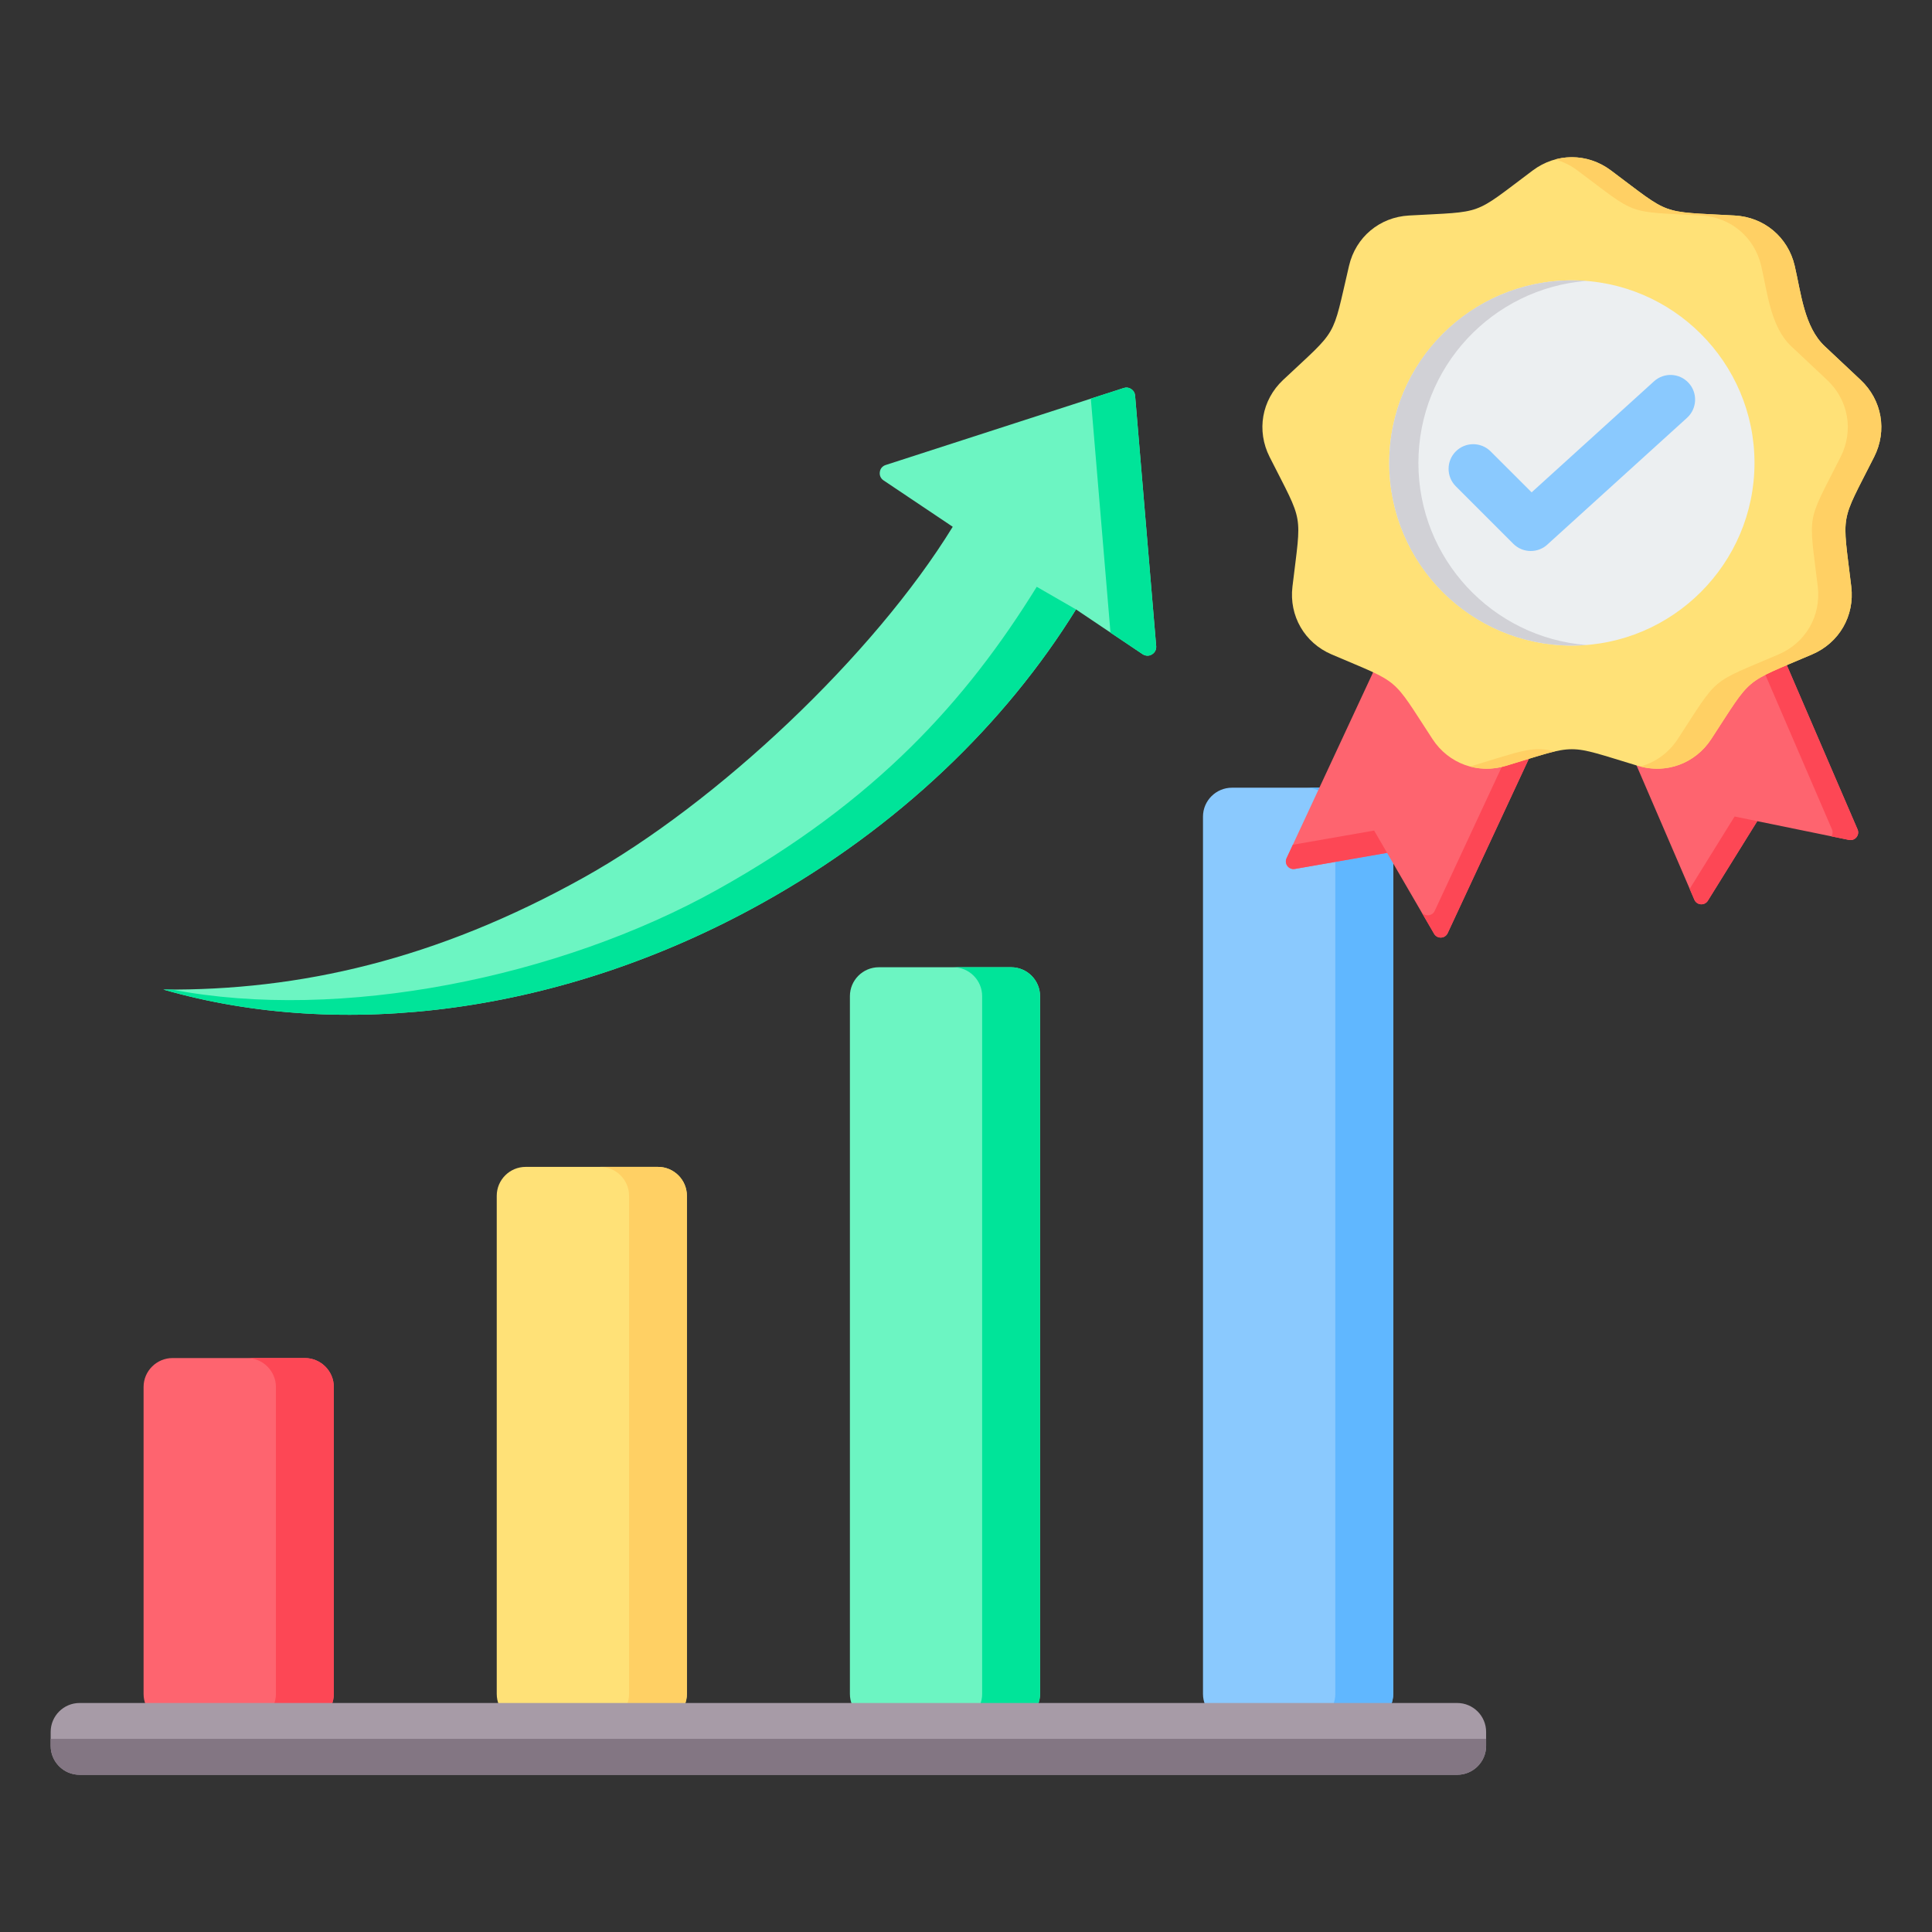 <svg clip-rule="evenodd" fill-rule="evenodd" stroke-linejoin="round" stroke-miterlimit="2" viewBox="0 0 510 510" xmlns="http://www.w3.org/2000/svg"><rect x="0" y="0" width="510" height="510" fill="#333333" stroke="none"/><g id="Artboard361"><g><g><path d="m266.916 255.33h-34.932c-4.207 0-7.63 3.424-7.63 7.631v184.192c0 4.207 3.423 7.653 7.63 7.653h34.932c4.207 0 7.631-3.446 7.631-7.653v-184.192c0-4.207-3.424-7.631-7.631-7.631z" fill="#6cf5c2"/><path d="m266.916 255.33h-15.284c4.207 0 7.631 3.424 7.631 7.631v184.192c0 4.207-3.424 7.653-7.631 7.653h15.284c4.207 0 7.631-3.446 7.631-7.653v-184.192c0-4.207-3.424-7.631-7.631-7.631z" fill="#00e499"/><path d="m173.69 308.03h-34.932c-4.207 0-7.631 3.424-7.631 7.631v131.492c0 4.207 3.424 7.653 7.631 7.653h34.932c4.207 0 7.631-3.446 7.631-7.653v-131.492c0-4.207-3.424-7.631-7.631-7.631z" fill="#ffe177"/><path d="m173.69 308.03h-15.284c4.207 0 7.653 3.424 7.653 7.631v131.492c0 4.207-3.446 7.653-7.653 7.653h15.284c4.207 0 7.631-3.446 7.631-7.653v-131.492c0-4.207-3.424-7.631-7.631-7.631z" fill="#ffd064"/><path d="m325.211 207.933h34.932c4.207 0 7.631 3.424 7.631 7.631v231.589c0 4.207-3.424 7.653-7.631 7.653h-34.932c-4.207 0-7.653-3.446-7.653-7.653v-231.589c0-4.207 3.446-7.631 7.653-7.631z" fill="#8ac9fe"/><path d="m344.859 207.933h15.284c4.207 0 7.631 3.424 7.631 7.631v231.589c0 4.207-3.424 7.653-7.631 7.653h-15.284c4.207 0 7.63-3.446 7.63-7.653v-231.589c0-4.207-3.423-7.631-7.63-7.631z" fill="#60b7ff"/><path d="m45.554 358.492h34.91c4.207 0 7.653 3.424 7.653 7.631v81.03c0 4.207-3.446 7.653-7.653 7.653h-34.91c-4.207 0-7.653-3.446-7.653-7.653v-81.03c0-4.207 3.446-7.631 7.653-7.631z" fill="#fe646f"/><path d="m65.18 358.492h15.284c4.207 0 7.653 3.424 7.653 7.631v81.03c0 4.207-3.446 7.653-7.653 7.653h-15.284c4.207 0 7.653-3.446 7.653-7.653v-81.03c0-4.207-3.446-7.631-7.653-7.631z" fill="#fd4755"/><path d="m284.035 160.873c-18.618 30.098-46.814 57.421-82.596 77.382-53.17 29.674-111.33 36.499-158.324 22.96 35.894.313 72.057-7.855 111.039-29.606 35.357-19.715 76.555-58.719 97.344-92.555l-18.26-12.241c-.739-.492-1.119-1.32-.985-2.215.112-.895.694-1.589 1.566-1.857l62.815-20.319c.694-.224 1.365-.135 1.969.268.605.403.963.985 1.03 1.701l5.572 66.194c.067.895-.358 1.723-1.141 2.17-.761.47-1.679.425-2.44-.067z" fill="#6cf5c2"/><path d="m284.035 160.873c-18.618 30.098-46.814 57.421-82.596 77.382-53.17 29.674-111.33 36.499-158.324 22.96.537.023 1.074.023 1.611.023h.783c44.152 8.481 102.088-3.089 143.913-26.429 41.802-23.318 65.634-49.813 84.252-79.911zm3.917-55.654 5.191 61.785 8.481 5.684c.761.492 1.679.537 2.44.067.783-.447 1.208-1.275 1.141-2.17l-5.572-66.194c-.067-.716-.425-1.298-1.03-1.701-.604-.403-1.275-.492-1.969-.268z" fill="#00e499"/><path d="m21.006 449.548h363.663c4.207 0 7.631 3.423 7.631 7.63v3.693c0 4.207-3.424 7.631-7.631 7.631h-363.663c-4.207 0-7.631-3.424-7.631-7.631v-3.693c0-4.207 3.424-7.63 7.631-7.63z" fill="#a79ba7"/><path d="m392.3 459.013v1.858c0 4.207-3.424 7.631-7.631 7.631h-363.663c-4.207 0-7.631-3.424-7.631-7.631v-1.858z" fill="#837683"/></g><g><path d="m464.713 159.431-37.627 31.204 20.182 46.86c.645 1.496 2.713 1.654 3.576.255l13.029-20.985 24.197 4.952c1.618.328 2.92-1.278 2.275-2.786z" fill="#fe646f"/><path d="m464.713 159.431-4.976 4.124 23.856 55.376c.28.657.195 1.326-.121 1.849l4.598.937c1.618.328 2.92-1.278 2.275-2.786zm-18.674 75.205 1.229 2.859c.645 1.496 2.713 1.654 3.576.255l13.029-20.985-5.985-1.228z" fill="#fd4755"/><path d="m409.203 188.214-27.055 58.113c-.694 1.484-2.762 1.581-3.589.158l-12.409-21.35-24.342 4.246c-1.618.28-2.871-1.363-2.178-2.847l26.751-57.48z" fill="#fe646f"/><path d="m409.203 188.214-27.055 58.113c-.694 1.484-2.762 1.581-3.589.158l-12.409-21.35-24.342 4.246c-1.618.28-2.871-1.363-2.178-2.847l1.643-3.54 21.459-3.747 12.408 21.362c.828 1.411 2.896 1.326 3.589-.158l25.377-54.512z" fill="#fd4755"/><path d="m425.249 44.993c16.18 12.104 12.518 10.766 32.688 11.897 7.749.426 14.051 5.706 15.815 13.26 1.678 7.141 2.493 16.144 7.943 21.253l9.453 8.881c5.657 5.304 7.08 13.394 3.576 20.328-9.111 18.029-8.43 14.184-6.034 34.245.925 7.712-3.187 14.829-10.328 17.883-18.576 7.956-15.583 5.45-26.642 22.359-4.245 6.496-11.97 9.307-19.391 7.056-19.355-5.839-15.45-5.839-34.792 0-7.421 2.251-15.146-.56-19.392-7.056-11.058-16.909-8.077-14.403-26.654-22.359-7.129-3.054-11.24-10.171-10.316-17.883 2.397-20.061 3.078-16.216-6.034-34.245-3.503-6.934-2.08-15.024 3.577-20.328 14.732-13.832 12.785-10.45 17.396-30.134 1.764-7.554 8.066-12.834 15.815-13.26 20.17-1.131 16.508.207 32.676-11.897 6.216-4.659 14.44-4.659 20.644 0z" fill="#ffe177"/><path d="m425.249 44.993c16.18 12.104 12.518 10.766 32.688 11.897 7.749.426 14.051 5.706 15.815 13.26 1.678 7.141 2.493 16.144 7.943 21.253l9.453 8.881c5.657 5.304 7.08 13.394 3.576 20.328-9.111 18.029-8.43 14.184-6.034 34.245.925 7.712-3.187 14.829-10.328 17.883-18.576 7.956-15.583 5.45-26.642 22.359-4.124 6.302-11.52 9.136-18.734 7.238 3.954-1.058 7.482-3.552 9.89-7.238 11.058-16.909 8.066-14.403 26.642-22.359 7.141-3.054 11.241-10.171 10.328-17.883-2.408-20.061-3.077-16.216 6.034-34.245 3.504-6.934 2.08-15.024-3.588-20.328l-9.453-8.881c-5.438-5.109-6.265-14.112-7.932-21.253-1.776-7.554-8.065-12.834-15.814-13.26-20.182-1.131-16.509.207-32.688-11.897-1.825-1.375-3.82-2.336-5.9-2.896 4.975-1.362 10.364-.389 14.744 2.896zm-14.744 153.342c-2.956.681-6.764 1.947-12.968 3.82-3.212.973-6.484.998-9.501.182.219-.048.437-.109.656-.182 13.139-3.966 15.56-5.243 21.813-3.82z" fill="#ffd064"/><path d="m414.933 170.416c26.556 0 48.21-21.654 48.21-48.211 0-26.544-21.654-48.198-48.21-48.198-26.557 0-48.211 21.654-48.211 48.198 0 26.557 21.654 48.211 48.211 48.211z" fill="#eceff1"/><path d="m414.933 74.007c1.301 0 2.579.048 3.856.146-24.829 1.971-44.366 22.737-44.366 48.064 0 25.316 19.537 46.082 44.366 48.053-1.277.097-2.555.146-3.856.146-26.63 0-48.211-21.581-48.211-48.199 0-26.629 21.581-48.21 48.211-48.21z" fill="#d1d1d6"/><path d="m384.289 128.361c-2.531-2.543-2.531-6.654 0-9.197 2.542-2.543 6.666-2.543 9.209 0l10.815 10.803 32.286-29.294c2.652-2.421 6.764-2.226 9.173.426 2.42 2.652 2.226 6.764-.426 9.184l-36.63 33.236-.036.036c-2.543 2.531-6.654 2.531-9.197 0z" fill="#8ac9fe" fill-rule="nonzero"/></g></g></g></svg>